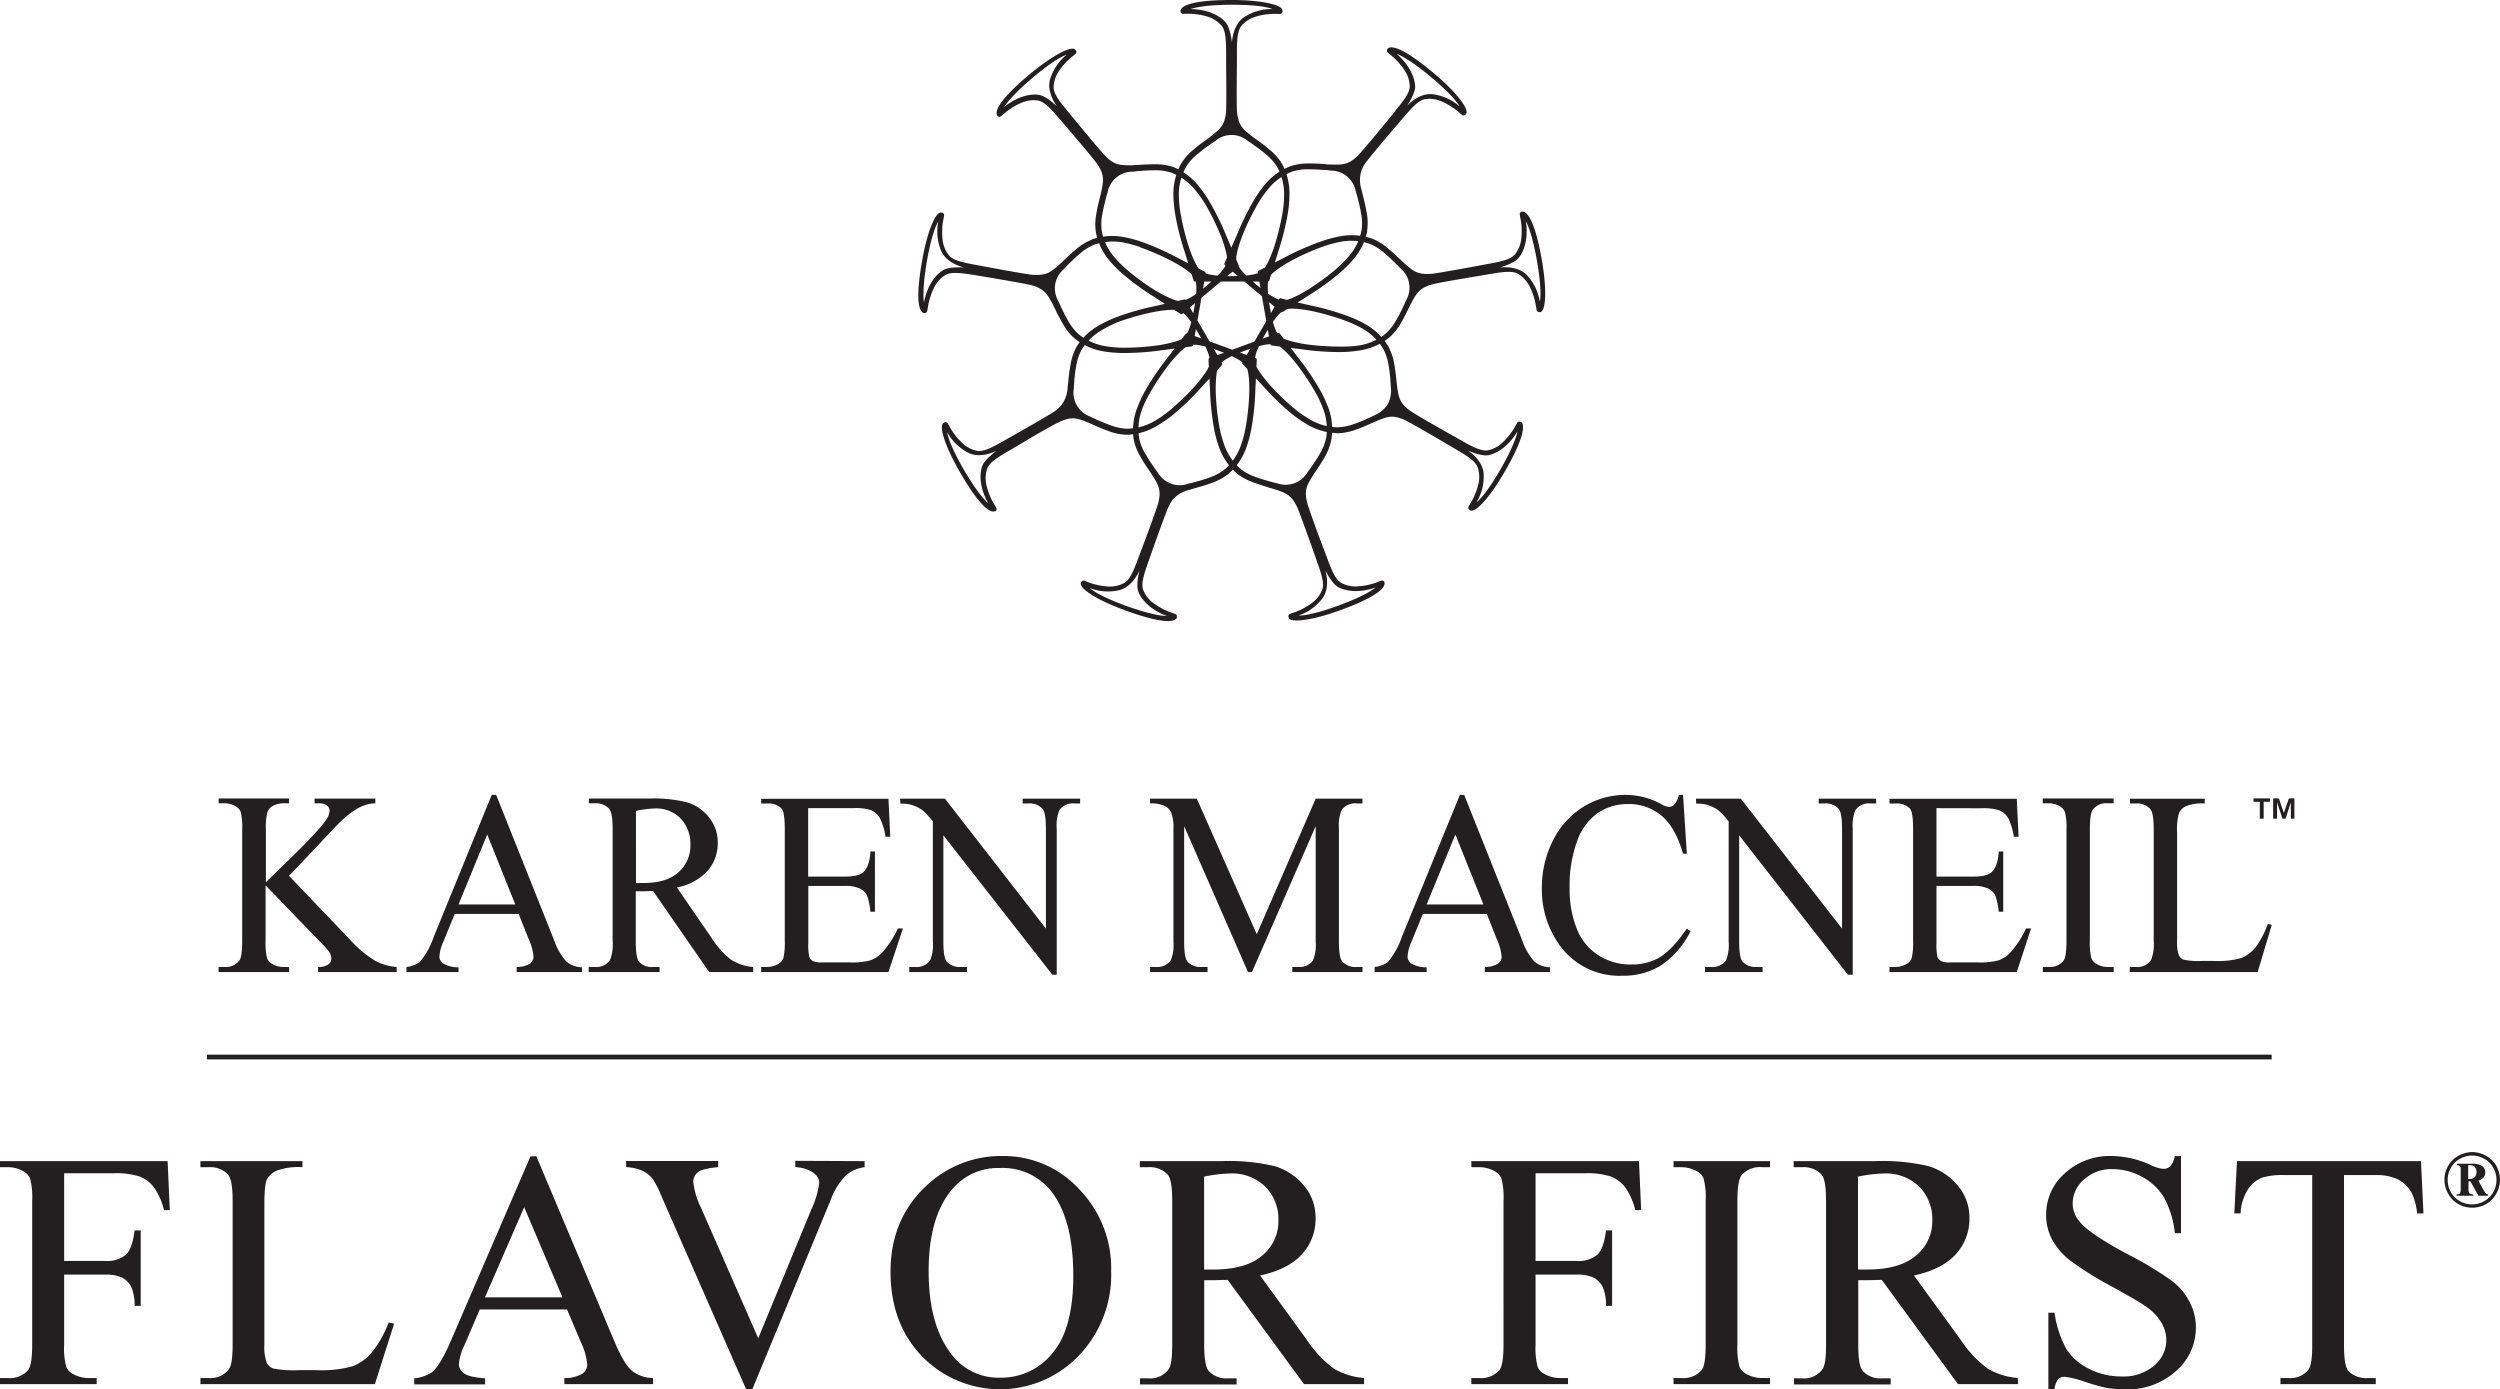 <svg xmlns="http://www.w3.org/2000/svg" viewBox="0 0 493.81 274.41"><defs><style>.cls-1{fill:#231f20;}</style></defs><g id="Layer_2" data-name="Layer 2"><g id="Layer_2-2" data-name="Layer 2"><path class="cls-1" d="M57.08,173l12,12.54a22.16,22.16,0,0,0,5,4.22A10.4,10.4,0,0,0,78.35,191V192H62.83V191a3.29,3.29,0,0,0,2-.49,1.41,1.41,0,0,0,.61-1.1,2.53,2.53,0,0,0-.23-1.09,9.5,9.5,0,0,0-1.5-1.79L52.46,174.89v11a12.24,12.24,0,0,0,.31,3.43,2.21,2.21,0,0,0,1,1.08A4.21,4.21,0,0,0,56,191h1.11V192H43.18V191h1.15a3.41,3.41,0,0,0,2.93-1.24c.39-.54.58-1.83.58-3.88v-22.1a12.11,12.11,0,0,0-.31-3.46,2.26,2.26,0,0,0-1-1.06,4.4,4.4,0,0,0-2.21-.6H43.18v-.94h13.9v.94H56a4.49,4.49,0,0,0-2.19.58,2.16,2.16,0,0,0-1,1.21,12.12,12.12,0,0,0-.29,3.33v10.47l3.3-3.21q7.14-6.86,8.63-9.16a3.33,3.33,0,0,0,.65-1.76,1.33,1.33,0,0,0-.5-1,2.58,2.58,0,0,0-1.71-.44h-.75v-.94h12v.94a6.44,6.44,0,0,0-1.92.3A9.52,9.52,0,0,0,70,160.07a21,21,0,0,0-3.08,2.56q-.52.51-4.88,5.17Z"></path><path class="cls-1" d="M102.45,180.52H89.82l-2.21,5.4a8.79,8.79,0,0,0-.82,3,1.78,1.78,0,0,0,.71,1.38,6,6,0,0,0,3.07.77V192H80.29V191a5.27,5.27,0,0,0,2.65-1,15.52,15.52,0,0,0,2.72-4.92L97.13,157H98l11.35,28.46a13.18,13.18,0,0,0,2.49,4.45,5,5,0,0,0,3.12,1.15V192H102.06V191a4.76,4.76,0,0,0,2.64-.68,1.79,1.79,0,0,0,.69-1.42,11,11,0,0,0-1-3.5Zm-.67-1.87-5.54-13.82-5.67,13.82Z"></path><path class="cls-1" d="M148.78,192h-8.7L129,176c-.81,0-1.48.05-2,.05l-.68,0-.74,0v9.94c0,2.15.22,3.49.67,4A3.35,3.35,0,0,0,129,191h1.28V192h-14V191h1.23a3.22,3.22,0,0,0,3-1.42,8.39,8.39,0,0,0,.5-3.7v-22.1c0-2.16-.22-3.49-.67-4a3.46,3.46,0,0,0-2.79-1.11h-1.23v-.94h11.89a27,27,0,0,1,7.66.8,8.72,8.72,0,0,1,4.18,2.92,7.84,7.84,0,0,1,1.72,5.09,8.2,8.2,0,0,1-2,5.47,10.88,10.88,0,0,1-6.07,3.28l6.74,9.81a16.91,16.91,0,0,0,4,4.49,9.55,9.55,0,0,0,4.33,1.42Zm-23.16-17.58H127c3.12,0,5.46-.7,7-2.12a6.92,6.92,0,0,0,2.37-5.4,7.27,7.27,0,0,0-1.91-5.21,6.7,6.7,0,0,0-5.07-2,20.23,20.23,0,0,0-3.77.48Z"></path><path class="cls-1" d="M159.63,159.63v13.52h7.17c1.86,0,3.11-.29,3.73-.88.84-.78,1.3-2.14,1.4-4.09h.89v11.91h-.89a13.58,13.58,0,0,0-.68-3.21,3.07,3.07,0,0,0-1.42-1.38,6.86,6.86,0,0,0-3-.51h-7.17v11.28a10.74,10.74,0,0,0,.2,2.76,1.5,1.5,0,0,0,.67.78,3.84,3.84,0,0,0,1.83.29h5.53a14.34,14.34,0,0,0,4-.4,6,6,0,0,0,2.4-1.59,19,19,0,0,0,3.06-4.72h1L175.49,192H150.35V191h1.15a4.48,4.48,0,0,0,2.19-.58,2.15,2.15,0,0,0,1.05-1.21,12.76,12.76,0,0,0,.27-3.31V163.72c0-2.17-.2-3.51-.62-4a3.64,3.64,0,0,0-2.89-1h-1.15v-.94h25.14l.36,7.49h-.94a12.27,12.27,0,0,0-1.12-3.7A3.83,3.83,0,0,0,172,160a10.56,10.56,0,0,0-3.4-.38Z"></path><path class="cls-1" d="M177.8,157.76h8.85l19.94,25.66V163.69c0-2.1-.22-3.41-.67-3.93a3.45,3.45,0,0,0-2.81-1.06H202v-.94h11.35v.94h-1.15a3.25,3.25,0,0,0-2.94,1.31,8,8,0,0,0-.53,3.68v28.84h-.86L186.34,165V186c0,2.1.22,3.42.65,3.94A3.54,3.54,0,0,0,189.8,191H191V192H179.6V191h1.13a3.28,3.28,0,0,0,3-1.31,8.05,8.05,0,0,0,.53-3.69V162.25a14.82,14.82,0,0,0-2.15-2.29,7.82,7.82,0,0,0-2.15-1,7.46,7.46,0,0,0-2.12-.22Z"></path><path class="cls-1" d="M246.51,192,233.9,163.19V186c0,2.1.22,3.42.65,3.94a3.48,3.48,0,0,0,2.81,1.06h1.16V192H227.16V191h1.16a3.24,3.24,0,0,0,2.93-1.31,7.92,7.92,0,0,0,.53-3.69V163.69a8.18,8.18,0,0,0-.48-3.28,2.71,2.71,0,0,0-1.24-1.22,6.35,6.35,0,0,0-2.9-.49v-.94h9.24l11.84,26.77,11.64-26.77h9.24v.94H268a3.26,3.26,0,0,0-3,1.31,8,8,0,0,0-.53,3.68V186c0,2.1.22,3.42.67,3.94A3.52,3.52,0,0,0,268,191h1.13V192H255.26V191h1.16a3.22,3.22,0,0,0,2.93-1.31,8.05,8.05,0,0,0,.53-3.69V163.19L247.3,192Z"></path><path class="cls-1" d="M293.68,180.52H281.05l-2.21,5.4a8.79,8.79,0,0,0-.82,3,1.78,1.78,0,0,0,.71,1.38,6,6,0,0,0,3.07.77V192H271.52V191a5.27,5.27,0,0,0,2.65-1,15.52,15.52,0,0,0,2.72-4.92L288.36,157h.85l11.35,28.46a13,13,0,0,0,2.49,4.45,5,5,0,0,0,3.12,1.15V192H293.29V191a4.76,4.76,0,0,0,2.64-.68,1.78,1.78,0,0,0,.68-1.42,10.87,10.87,0,0,0-1-3.5Zm-.67-1.87-5.54-13.82-5.67,13.82Z"></path><path class="cls-1" d="M332.44,157l.75,11.63h-.75q-1.49-5.22-4.26-7.52a10,10,0,0,0-6.64-2.29,10.46,10.46,0,0,0-5.87,1.72,11.35,11.35,0,0,0-4.12,5.52,25.66,25.66,0,0,0-1.51,9.41,20.93,20.93,0,0,0,1.42,8,11.06,11.06,0,0,0,4.27,5.23,11.85,11.85,0,0,0,6.51,1.81,10.88,10.88,0,0,0,5.61-1.42c1.62-1,3.39-2.84,5.34-5.67l.74.51a17.63,17.63,0,0,1-5.72,6.68,14,14,0,0,1-7.77,2.12,14.48,14.48,0,0,1-12.56-6.3,18.61,18.61,0,0,1-3.32-11,20.37,20.37,0,0,1,2.19-9.41,16.33,16.33,0,0,1,6-6.65,15.76,15.76,0,0,1,8.39-2.36,14.77,14.77,0,0,1,7,1.82,3.68,3.68,0,0,0,1.45.55,1.55,1.55,0,0,0,1.13-.48,4,4,0,0,0,.89-1.89Z"></path><path class="cls-1" d="M335,157.76h8.85l20,25.66V163.69c0-2.1-.23-3.41-.68-3.93a3.45,3.45,0,0,0-2.81-1.06h-1.13v-.94h11.35v.94h-1.15a3.25,3.25,0,0,0-2.94,1.31,8,8,0,0,0-.53,3.68v28.84H365L343.53,165V186c0,2.1.22,3.42.65,3.94A3.55,3.55,0,0,0,347,191h1.15V192H336.79V191h1.14a3.3,3.3,0,0,0,3-1.31,8.1,8.1,0,0,0,.52-3.69V162.25a14.82,14.82,0,0,0-2.15-2.29,7.82,7.82,0,0,0-2.15-1,7.46,7.46,0,0,0-2.12-.22Z"></path><path class="cls-1" d="M382.5,159.63v13.52h7.17c1.86,0,3.11-.29,3.73-.88.83-.78,1.3-2.14,1.4-4.09h.89v11.91h-.89a13.58,13.58,0,0,0-.68-3.21,3.07,3.07,0,0,0-1.42-1.38,6.86,6.86,0,0,0-3-.51H382.5v11.28a11.48,11.48,0,0,0,.19,2.76,1.56,1.56,0,0,0,.68.78,3.84,3.84,0,0,0,1.83.29h5.53a14.39,14.39,0,0,0,4-.4,6,6,0,0,0,2.4-1.59,19,19,0,0,0,3.06-4.72h1L398.36,192H373.22V191h1.15a4.48,4.48,0,0,0,2.19-.58,2.15,2.15,0,0,0,1.05-1.21,12.76,12.76,0,0,0,.27-3.31V163.72c0-2.17-.2-3.51-.62-4a3.64,3.64,0,0,0-2.89-1h-1.15v-.94h25.14l.36,7.49h-.94a12.27,12.27,0,0,0-1.12-3.7,3.81,3.81,0,0,0-1.82-1.54,10.45,10.45,0,0,0-3.39-.38Z"></path><path class="cls-1" d="M417.51,191V192h-14V191h1.15a3.43,3.43,0,0,0,2.94-1.24c.38-.54.58-1.83.58-3.88v-22.1a11.65,11.65,0,0,0-.32-3.43,2.25,2.25,0,0,0-1-1.09,4.46,4.46,0,0,0-2.22-.6h-1.15v-.94h14v.94h-1.18a3.39,3.39,0,0,0-2.91,1.23c-.4.54-.6,1.83-.6,3.89v22.1a11.86,11.86,0,0,0,.31,3.43,2.17,2.17,0,0,0,1,1.08,4.21,4.21,0,0,0,2.19.61Z"></path><path class="cls-1" d="M447.94,182.51l.79.18L445.94,192H420.68V191h1.23a3.22,3.22,0,0,0,3-1.42,8.59,8.59,0,0,0,.5-3.73V163.82c0-2.14-.22-3.48-.67-4a3.46,3.46,0,0,0-2.79-1.11h-1.23v-.94h14.77v.94a8.61,8.61,0,0,0-3.64.5,2.94,2.94,0,0,0-1.43,1.34,11.36,11.36,0,0,0-.39,3.86v21.49a7.22,7.22,0,0,0,.39,2.88,1.72,1.72,0,0,0,.89.78,14.84,14.84,0,0,0,3.75.25h2.38a16.42,16.42,0,0,0,5.27-.58,6.91,6.91,0,0,0,2.77-2.06A17.24,17.24,0,0,0,447.94,182.51Z"></path><path class="cls-1" d="M445.12,158.37v-.67h3.25v.67h-1.24v3.33h-.76v-3.33Zm5-.67,1,2.86,1-2.86h1.08v4h-.7v-3.23l-1.05,3.23h-.61l-1.07-3.23v3.23H449v-4Z"></path><rect class="cls-1" x="40.88" y="208.32" width="407.83" height="0.94"></rect><path class="cls-1" d="M253.23,32.35a11.06,11.06,0,0,0-2.55-2.86c-.94-.8-1.75-1.39-2.47-1.91-.4-.28-.75-.54-1.07-.79-1.31-1-2.08-1.69-2.5-3.08a7.92,7.92,0,0,1-.32-2c-.09-2.35,0-7.43,0-10.16l0-1.38c0-3.46.37-4.28.83-5a5.86,5.86,0,0,1,3-1.91,12.82,12.82,0,0,1,4.12-.51h.56a.5.5,0,0,0,.5-.5V2.08c0-1.1-4-2.08-10.08-2.08-9.09,0-10,1.56-10.07,2.08h0v.16h0a.5.5,0,0,0,.49.49h.56a12.89,12.89,0,0,1,4.13.51,6,6,0,0,1,3,1.91c.46.71.81,1.53.83,5,0,.3,0,.82,0,1.47,0,2.71.08,7.75,0,10.08a7.52,7.52,0,0,1-.31,2c-.43,1.39-1.19,2-2.51,3.08-.31.25-.67.5-1.06.79-.72.52-1.54,1.11-2.47,1.91a10.9,10.9,0,0,0-2.55,2.86,12.38,12.38,0,0,0-1.52,6.18,26.72,26.72,0,0,0,.31,3.52,51.86,51.86,0,0,0,1.89,7.6c.49,1.58.84,2.71,1.13,3.63l.65,2.11a.35.35,0,0,0,.44.23l7,0,7.1,0h0l.1,0a.36.36,0,0,0,.34-.25c.2-.66.4-1.32.66-2.16s.64-2,1.12-3.58a53.1,53.1,0,0,0,1.89-7.6,24.4,24.4,0,0,0,.3-3.52A12.28,12.28,0,0,0,253.23,32.35Zm.13,9.54a50.53,50.53,0,0,1-1.79,7.2c-.32.88-1.39,3.76-2.29,4.45-1.06.81-3.55,1-6.05,1s-4.91-.18-6-1-2.28-4.41-2.37-4.68a47.87,47.87,0,0,1-1.72-7,22.81,22.81,0,0,1-.29-3.29A11.14,11.14,0,0,1,234.25,33a9.86,9.86,0,0,1,2.31-2.59c.8-.68,1.52-1.2,2.16-1.66l.22-.15c.37-.27.79-.55,1.12-.76a4.94,4.94,0,0,1,6.41,0c.33.21.75.49,1.12.76l.21.15c.64.46,1.37,1,2.17,1.66A10,10,0,0,1,252.28,33a11.25,11.25,0,0,1,1.36,5.62A22.27,22.27,0,0,1,253.36,41.89ZM235.17,1.79s2-.85,8.25-.85,7.93.85,7.93.85a10,10,0,0,0-5.63,1.61c-2.29,1.56-2.38,5-2.38,5s-.32-2.94-1.21-3.92C242.13,4.46,240.25,1.88,235.17,1.79ZM231.77,33a11.16,11.16,0,0,0-3.79-.55c-1.23,0-2.23.06-3.12.12-.48,0-.92.07-1.32.08-1.67,0-2.68,0-3.9-.74a7.75,7.75,0,0,1-1.54-1.35c-1.58-1.74-4.8-5.67-6.54-7.78l-.88-1.07c-2.21-2.66-2.46-3.51-2.57-4.35A6,6,0,0,1,209.19,14a13,13,0,0,1,2.82-3l.43-.36a.51.51,0,0,0,.06-.71l-.09-.11c-.71-.85-4.39,1-9.07,4.89-7,5.84-6.65,7.62-6.37,8.07h0l0,.05.06.08h0a.5.5,0,0,0,.69.06l.43-.36a13.23,13.23,0,0,1,3.5-2.26,6,6,0,0,1,3.52-.47c.81.25,1.6.65,3.84,3.29l.95,1.11c1.77,2.06,5.05,5.89,6.48,7.73a8.34,8.34,0,0,1,1.06,1.75c.56,1.34.39,2.33.05,4-.08.39-.19.81-.3,1.28-.22.86-.47,1.84-.67,3.05a10.94,10.94,0,0,0-.11,3.83,12.33,12.33,0,0,0,2.81,5.71,23.92,23.92,0,0,0,2.5,2.5,51.54,51.54,0,0,0,6.33,4.6c1.39.91,2.39,1.55,3.19,2.06l1.86,1.2a.36.36,0,0,0,.49-.1l5.39-4.51,5.43-4.57h0l.08-.05a.37.37,0,0,0,.1-.41l-.88-2.08c-.36-.87-.82-2-1.45-3.46a52.54,52.54,0,0,0-3.43-7,25.07,25.07,0,0,0-2-2.9A12.34,12.34,0,0,0,231.77,33ZM238,40.21a48.76,48.76,0,0,1,3.26,6.66c.33.88,1.35,3.78,1.11,4.88-.3,1.3-2.08,3-4,4.65s-3.88,3-5.21,3.07-4.58-1.91-4.82-2a47,47,0,0,1-5.8-4.24,22.64,22.64,0,0,1-2.33-2.33,11.19,11.19,0,0,1-2.57-5.18,9.87,9.87,0,0,1,.11-3.47c.17-1,.39-1.9.58-2.67l.07-.25c.11-.45.26-.93.37-1.31a5,5,0,0,1,4.91-4.11c.39,0,.89-.11,1.35-.15h.26c.79-.06,1.68-.13,2.73-.12a9.87,9.87,0,0,1,3.43.5,11.16,11.16,0,0,1,4.66,3.42A24.79,24.79,0,0,1,238,40.21Zm-39.7-19s1-1.92,5.77-5.94,6.62-4.46,6.62-4.46a10.08,10.08,0,0,0-3.28,4.86c-.74,2.67,1.38,5.35,1.38,5.35s-2.13-2.06-3.45-2.24C205.34,18.74,202.25,18,198.3,21.17Zm17.44,26.09a11,11,0,0,0-3.26,2c-.95.78-1.67,1.48-2.31,2.1-.34.34-.66.65-1,.91-1.25,1.12-2,1.76-3.46,1.94a7.92,7.92,0,0,1-2.05,0c-2.33-.32-7.32-1.26-10-1.76l-1.36-.25c-3.4-.62-4.15-1.11-4.77-1.69a5.88,5.88,0,0,1-1.35-3.28,12.83,12.83,0,0,1,.21-4.15l.09-.56a.51.51,0,0,0-.41-.58l-.14,0c-1.09-.2-2.75,3.56-3.8,9.56-1.58,9-.21,10.12.3,10.29h0l.06,0h.1a.51.51,0,0,0,.56-.41l.1-.55a13,13,0,0,1,1.23-4,6,6,0,0,1,2.39-2.63c.78-.32,1.65-.53,5.06,0l1.45.24c2.67.45,7.65,1.27,9.92,1.76a7.73,7.73,0,0,1,1.94.66c1.29.66,1.8,1.53,2.6,3,.18.35.37.74.59,1.18.38.8.82,1.7,1.45,2.77a10.9,10.9,0,0,0,2.37,3,12.41,12.41,0,0,0,5.83,2.57,25.34,25.34,0,0,0,3.52.31,53.52,53.52,0,0,0,7.81-.54l3.77-.48,2.19-.28a.36.36,0,0,0,.31-.39l1.23-6.92,1.22-7h0a.16.16,0,0,0,0-.09.35.35,0,0,0-.18-.38l-2-1-3.34-1.72a52.52,52.52,0,0,0-7.15-3.18,23.89,23.89,0,0,0-3.42-.91A12.42,12.42,0,0,0,215.74,47.26Zm9.42,1.53a49.07,49.07,0,0,1,6.78,3c.82.46,3.46,2,4,3,.62,1.19.37,3.67-.07,6.13s-1,4.81-2,5.71-4.73,1.48-5,1.52a48.55,48.55,0,0,1-7.16.49,22.61,22.61,0,0,1-3.29-.29,11.38,11.38,0,0,1-5.3-2.32,10,10,0,0,1-2.15-2.73c-.53-.9-.92-1.71-1.26-2.42l-.11-.23c-.2-.42-.4-.88-.56-1.24a4.95,4.95,0,0,1,1.12-6.31c.26-.29.61-.66.94-1l.19-.18c.56-.55,1.2-1.17,2-1.84a9.9,9.9,0,0,1,2.95-1.83,11.29,11.29,0,0,1,5.77-.37A24.14,24.14,0,0,1,225.16,48.79ZM182.51,59.73s-.48-2.11.6-8.27,2.21-7.66,2.21-7.66a10,10,0,0,0,.61,5.82c1.14,2.53,4.49,3.21,4.49,3.21s-2.95-.2-4.07.51C186.35,53.34,183.48,54.74,182.51,59.73Zm30.13,8.77a11.11,11.11,0,0,0-1.2,3.63c-.23,1.21-.33,2.22-.42,3.1-.05.48-.09.92-.15,1.31a6,6,0,0,1-1.41,3.72,8.07,8.07,0,0,1-1.6,1.28c-2,1.25-6.41,3.74-8.79,5.08l-1.21.69c-3,1.71-3.89,1.81-4.73,1.77A5.86,5.86,0,0,1,190,87.43a12.88,12.88,0,0,1-2.51-3.31l-.29-.48a.51.51,0,0,0-.68-.19l-.13.08c-1,.55.19,4.49,3.24,9.77,4.55,7.88,6.35,7.88,6.84,7.69h0l.06,0,.08,0h0a.5.5,0,0,0,.18-.67l-.28-.49a13.21,13.21,0,0,1-1.62-3.83,6,6,0,0,1,.15-3.55c.39-.75.92-1.47,3.9-3.21l1.27-.74c2.33-1.38,6.67-4,8.73-5a8.21,8.21,0,0,1,1.91-.74c1.41-.32,2.36,0,3.92.64.37.15.77.32,1.21.52.81.37,1.73.78,2.89,1.19a10.84,10.84,0,0,0,3.75.77A12.28,12.28,0,0,0,228.71,84a24.59,24.59,0,0,0,2.9-2,52,52,0,0,0,5.63-5.43l2.59-2.8,1.5-1.61a.36.36,0,0,0,0-.5l-3.5-6.1-3.56-6.14h0a1,1,0,0,0,0-.1.34.34,0,0,0-.38-.16l-2.21.5-3.66.83a51.33,51.33,0,0,0-7.52,2.16,22.86,22.86,0,0,0-3.2,1.5A12.3,12.3,0,0,0,212.64,68.5Zm8.2-4.89a48.74,48.74,0,0,1,7.13-2c.92-.17,3.95-.68,5-.25,1.24.52,2.65,2.57,3.89,4.74s2.29,4.35,2.12,5.67-2.68,4.18-2.86,4.39a49.05,49.05,0,0,1-5.18,5,23.12,23.12,0,0,1-2.7,1.89,11.3,11.3,0,0,1-5.55,1.63,10,10,0,0,1-3.4-.71c-1-.35-1.8-.72-2.52-1l-.24-.11c-.42-.19-.87-.42-1.22-.59a5,5,0,0,1-3.2-5.55c0-.39.05-.9.09-1.36l0-.26c.08-.78.17-1.67.36-2.7a10,10,0,0,1,1.08-3.3,11.31,11.31,0,0,1,4.19-4A23.43,23.43,0,0,1,220.84,63.61ZM195.2,99.41s-1.73-1.3-4.86-6.72-3.23-7.29-3.23-7.29a10,10,0,0,0,4.21,4.07c2.5,1.2,5.51-.43,5.51-.43s-2.4,1.75-2.8,3C194,92.05,192.74,95,195.2,99.41Zm28.72-12.65a11.07,11.07,0,0,0,1.41,3.56c.61,1.07,1.17,1.91,1.67,2.64.28.4.52.76.73,1.1.88,1.43,1.38,2.3,1.31,3.76a8,8,0,0,1-.4,2c-.72,2.24-2.51,7-3.47,9.55l-.49,1.3c-1.19,3.24-1.81,3.89-2.48,4.4a5.9,5.9,0,0,1-3.47.77,13,13,0,0,1-4-.93l-.53-.19a.53.53,0,0,0-.65.3l-.05.14c-.37,1,3,3.32,8.77,5.41,8.54,3.11,9.92,2,10.18,1.49h0l0-.06s0-.08,0-.09h0a.49.49,0,0,0-.3-.62l-.52-.2a12.78,12.78,0,0,1-3.7-1.9,5.79,5.79,0,0,1-2.17-2.81c-.19-.83-.24-1.72.92-5,.11-.28.28-.77.49-1.38.9-2.56,2.58-7.32,3.46-9.47a8,8,0,0,1,1-1.8,6,6,0,0,1,3.42-2c.38-.13.8-.24,1.26-.38.86-.24,1.82-.51,3-.94a11.15,11.15,0,0,0,3.37-1.83,12.24,12.24,0,0,0,3.54-5.28,25.51,25.51,0,0,0,.92-3.42,51.94,51.94,0,0,0,.82-7.78c.08-1.66.14-2.84.18-3.8s.07-1.53.11-2.2a.34.34,0,0,0-.33-.37l-6.6-2.42-6.68-2.42h0l-.09,0a.36.36,0,0,0-.4.12l-1.37,1.8-2.27,3a51.71,51.71,0,0,0-4.37,6.49,24,24,0,0,0-1.49,3.21A12.27,12.27,0,0,0,223.92,86.76Zm3.14-9a49.17,49.17,0,0,1,4.14-6.15c.6-.73,2.59-3.06,3.67-3.4,1.28-.4,3.68.27,6,1.13s4.55,1.86,5.27,3,.63,4.93.62,5.21a47.55,47.55,0,0,1-.76,7.13,22.23,22.23,0,0,1-.86,3.19,11.19,11.19,0,0,1-3.2,4.82,10,10,0,0,1-3.06,1.64c-1,.37-1.84.61-2.6.82l-.26.07c-.44.13-.93.24-1.31.33a5,5,0,0,1-6-2.19c-.24-.31-.54-.72-.8-1.1l-.14-.21c-.45-.66-.95-1.4-1.47-2.31A9.68,9.68,0,0,1,225,86.49a11.24,11.24,0,0,1,.63-5.75A23.1,23.1,0,0,1,227.06,77.75Zm3.37,43.91s-2.16.11-8-2-7.16-3.51-7.16-3.51a9.93,9.93,0,0,0,5.83.41c2.69-.69,3.95-3.86,3.95-3.86s-.71,2.87-.21,4.1C224.8,116.77,225.69,119.83,230.43,121.66ZM244.29,93.5a11,11,0,0,0,3.38,1.82c1.15.43,2.12.71,3,1,.47.13.89.25,1.27.38,1.59.52,2.53.87,3.41,2a7.91,7.91,0,0,1,1,1.79c.89,2.18,2.57,7,3.48,9.55l.46,1.31c1.17,3.25,1.12,4.14.93,5a6,6,0,0,1-2.17,2.81,12.92,12.92,0,0,1-3.7,1.9l-.53.19a.5.5,0,0,0-.29.65l0,.14c.37,1,4.45.59,10.18-1.5,8.55-3.11,8.86-4.88,8.76-5.4h0l0-.06s0-.08,0-.09h0a.5.5,0,0,0-.63-.29l-.53.19a13,13,0,0,1-4.05.92,5.82,5.82,0,0,1-3.47-.76c-.68-.51-1.29-1.16-2.49-4.4-.1-.28-.28-.76-.51-1.37-1-2.54-2.73-7.26-3.44-9.48a7.6,7.6,0,0,1-.4-2c-.07-1.45.42-2.32,1.31-3.75.21-.34.45-.7.72-1.1.5-.73,1.07-1.57,1.67-2.64A10.89,10.89,0,0,0,263,86.69a12.41,12.41,0,0,0-.69-6.33,25.94,25.94,0,0,0-1.49-3.2,51.87,51.87,0,0,0-4.38-6.49c-1-1.33-1.72-2.27-2.3-3s-.93-1.22-1.33-1.76a.35.35,0,0,0-.49-.07l-6.62,2.39-6.66,2.44h0l-.09,0a.36.36,0,0,0-.23.35c0,.69.06,1.38.11,2.26s.1,2.12.18,3.75a52.1,52.1,0,0,0,.82,7.78,23.28,23.28,0,0,0,.92,3.41A12.33,12.33,0,0,0,244.29,93.5Zm-3.38-8.92a48.49,48.49,0,0,1-.78-7.38c0-.93,0-4,.63-5,.72-1.13,3-2.16,5.34-3s4.68-1.51,6-1.11,3.65,3.37,3.83,3.59a47.77,47.77,0,0,1,4,6,22.74,22.74,0,0,1,1.39,3,11.15,11.15,0,0,1,.64,5.75,9.91,9.91,0,0,1-1.28,3.22c-.52.91-1,1.65-1.47,2.3l-.15.22c-.25.38-.56.79-.79,1.1a5,5,0,0,1-6,2.19c-.39-.09-.88-.2-1.32-.33l-.25-.07c-.76-.21-1.62-.46-2.6-.82A9.79,9.79,0,0,1,245,92.58a11.23,11.23,0,0,1-3.21-4.81A22.5,22.5,0,0,1,240.91,84.58Zm30.8,31.47s-1.58,1.47-7.46,3.61-7.74,1.92-7.74,1.92a10,10,0,0,0,4.74-3.44c1.61-2.25.53-5.49.53-5.49s1.31,2.65,2.48,3.27C264.26,115.92,266.91,117.7,271.71,116.05Zm-7.47-30.48A11.08,11.08,0,0,0,268,84.8c1.16-.42,2.08-.83,2.89-1.19.44-.2.84-.38,1.21-.53,1.56-.62,2.51-1,3.92-.63a7.55,7.55,0,0,1,1.91.74c2.08,1.1,6.45,3.68,8.8,5.07l1.2.71c3,1.74,3.52,2.46,3.9,3.21a5.87,5.87,0,0,1,.15,3.55,13,13,0,0,1-1.61,3.83l-.28.49a.5.5,0,0,0,.18.68l.13.08c1,.55,3.8-2.41,6.85-7.69,4.54-7.88,3.64-9.44,3.23-9.77h0l-.05,0-.09,0h0a.5.5,0,0,0-.67.18l-.28.49a13.29,13.29,0,0,1-2.51,3.31,5.93,5.93,0,0,1-3.15,1.65c-.85,0-1.73-.06-4.74-1.78l-1.27-.72c-2.36-1.33-6.76-3.8-8.73-5.05a7.59,7.59,0,0,1-1.59-1.28c-1-1.06-1.17-2-1.42-3.71-.05-.4-.1-.83-.15-1.31-.09-.88-.19-1.89-.41-3.1a10.88,10.88,0,0,0-1.21-3.63,12.37,12.37,0,0,0-4.59-4.41,24.62,24.62,0,0,0-3.21-1.49,51.39,51.39,0,0,0-7.52-2.16l-3.71-.85L253,58.92a.35.35,0,0,0-.42.27l-3.53,6.08-3.54,6.15h0a.19.19,0,0,0-.06.07.36.36,0,0,0,0,.42c.48.5.94,1,1.54,1.66l2.55,2.75a51.83,51.83,0,0,0,5.63,5.44,24.64,24.64,0,0,0,2.9,2A12.3,12.3,0,0,0,264.24,85.57Zm-8.33-4.66a48.3,48.3,0,0,1-5.34-5.15c-.61-.71-2.56-3.08-2.71-4.2-.17-1.33.91-3.58,2.16-5.74s2.62-4.16,3.85-4.67,5,.23,5.24.29a48.26,48.26,0,0,1,6.89,2,23,23,0,0,1,3,1.4,11.2,11.2,0,0,1,4.18,4,9.9,9.9,0,0,1,1.09,3.29c.19,1,.28,1.92.35,2.71l0,.26c.05.46.08,1,.1,1.35a5.76,5.76,0,0,1-.59,3.37A5.68,5.68,0,0,1,271.54,82c-.35.18-.8.41-1.22.6l-.24.1c-.72.33-1.53.7-2.52,1a9.67,9.67,0,0,1-3.4.7,11.11,11.11,0,0,1-5.54-1.62A23.81,23.81,0,0,1,255.91,80.91Zm43.82,4.31s-.26,2.15-3.39,7.56-4.7,6.45-4.7,6.45a9.9,9.9,0,0,0,1.42-5.68c-.21-2.77-3.12-4.56-3.12-4.56s2.71,1.2,4,.92C293.94,89.91,297.11,89.57,299.73,85.22ZM274.42,66.67a10.9,10.9,0,0,0,2.37-3c.63-1.06,1.07-2,1.45-2.77.21-.43.4-.83.6-1.18.79-1.48,1.3-2.34,2.59-3a8.15,8.15,0,0,1,1.94-.66c2.3-.49,7.31-1.32,10-1.77l1.37-.23c3.41-.58,4.27-.37,5.06,0a6,6,0,0,1,2.39,2.63,13.13,13.13,0,0,1,1.23,4l.1.56a.5.5,0,0,0,.58.4l.14,0c1.09-.19,1.36-4.28.31-10.29-1.58-9-3.28-9.57-3.81-9.56h-.15a.51.51,0,0,0-.4.57l.09.56a12.83,12.83,0,0,1,.21,4.15,5.94,5.94,0,0,1-1.35,3.29c-.62.57-1.37,1.06-4.77,1.68l-1.44.27c-2.66.49-7.62,1.42-9.93,1.74a7.85,7.85,0,0,1-2,0c-1.44-.18-2.22-.82-3.47-1.94-.3-.26-.61-.57-1-.9-.64-.62-1.36-1.32-2.31-2.11a11.18,11.18,0,0,0-3.26-2,12.41,12.41,0,0,0-6.35-.42,25,25,0,0,0-3.42.91A53.68,53.68,0,0,0,254,50.72l-3.38,1.74-2,1a.34.34,0,0,0-.16.47l1.21,6.93,1.24,7h0a.28.28,0,0,0,0,.09.35.35,0,0,0,.3.29l2.24.29,3.72.47a52.94,52.94,0,0,0,7.81.54,24.14,24.14,0,0,0,3.52-.31A12.31,12.31,0,0,0,274.42,66.67ZM265,68.46a49.74,49.74,0,0,1-7.4-.51c-.92-.16-3.94-.72-4.77-1.48-1-.91-1.61-3.32-2-5.79s-.67-4.86-.06-6,3.95-3,4.19-3.14a48.65,48.65,0,0,1,6.57-2.91,22.67,22.67,0,0,1,3.19-.85,11.19,11.19,0,0,1,5.77.36,10.12,10.12,0,0,1,2.95,1.83c.81.67,1.45,1.29,2,1.84l.19.19c.33.32.68.68,1,1a5,5,0,0,1,1.11,6.31c-.16.36-.36.82-.56,1.24l-.11.23c-.34.72-.73,1.52-1.26,2.42a10,10,0,0,1-2.15,2.73,11.18,11.18,0,0,1-5.3,2.32A22.75,22.75,0,0,1,265,68.46Zm36.34-24.87s1.18,1.81,2.26,8,.55,8,.55,8a10,10,0,0,0-2.56-5.26c-1.94-2-5.33-1.48-5.33-1.48s2.85-.83,3.66-1.87C300,50.91,302.17,48.61,301.38,43.59Zm-31.31,2.07a10.94,10.94,0,0,0-.11-3.83c-.21-1.22-.45-2.19-.67-3.06-.12-.47-.23-.89-.31-1.28a6,6,0,0,1,.06-4,7.57,7.57,0,0,1,1.06-1.75c1.44-1.86,4.75-5.72,6.52-7.79l.9-1.05c2.24-2.64,3-3,3.84-3.29a5.87,5.87,0,0,1,3.53.47,13.13,13.13,0,0,1,3.49,2.25l.43.36a.51.51,0,0,0,.71-.06l.09-.11c.71-.85-1.71-4.16-6.38-8.08-7-5.85-8.66-5.23-9.06-4.88h0l0,.05-.07.08h0a.5.5,0,0,0,.06.69l.43.37a13.26,13.26,0,0,1,2.83,3.05,6,6,0,0,1,1.08,3.38c-.11.84-.37,1.7-2.58,4.36L275,22.69c-1.72,2.09-4.92,6-6.48,7.72a8,8,0,0,1-1.54,1.34c-1.22.79-2.23.8-3.91.75-.4,0-.83,0-1.31-.08-.89-.07-1.89-.14-3.12-.13a10.9,10.9,0,0,0-3.79.56,12.28,12.28,0,0,0-5.14,3.76,24.75,24.75,0,0,0-2,2.89,52.48,52.48,0,0,0-3.43,7L242.73,50l-.85,2a.36.36,0,0,0,.18.46l5.38,4.53,5.45,4.55h0a.27.27,0,0,0,.07.08.34.34,0,0,0,.41,0l1.9-1.22,3.16-2a52.18,52.18,0,0,0,6.33-4.6,24.86,24.86,0,0,0,2.5-2.51A12.35,12.35,0,0,0,270.07,45.66Zm-6,7.39a49.88,49.88,0,0,1-6,4.36c-.8.48-3.47,2-4.6,1.94-1.34-.06-3.37-1.51-5.28-3.13s-3.64-3.29-3.93-4.6,1.09-4.84,1.19-5.1a49.2,49.2,0,0,1,3.16-6.45,22.12,22.12,0,0,1,1.9-2.7,11.17,11.17,0,0,1,4.65-3.43,10,10,0,0,1,3.44-.5c1,0,1.94.06,2.72.12l.27,0c.45,0,1,.09,1.35.14a5,5,0,0,1,4.9,4.12c.12.37.26.86.38,1.3l.06.26c.19.76.41,1.63.59,2.66a9.61,9.61,0,0,1,.1,3.47,11.11,11.11,0,0,1-2.56,5.18A21.84,21.84,0,0,1,264,53.05Zm11.85-42.41s2.07.63,6.87,4.66S288.28,21,288.28,21a10,10,0,0,0-5.35-2.39c-2.76-.27-5,2.29-5,2.29s1.65-2.46,1.6-3.78C279.5,17.16,279.71,14,275.88,10.64Z"></path><path class="cls-1" d="M12.67,231.75v17.32h8.1a5.85,5.85,0,0,0,4.09-1.22c.86-.81,1.44-2.42,1.72-4.82h1.21v14.91H26.58a8.71,8.71,0,0,0-.67-3.77,4.27,4.27,0,0,0-1.77-1.8,7.44,7.44,0,0,0-3.37-.6h-8.1v13.84a14.58,14.58,0,0,0,.42,4.41,2.9,2.9,0,0,0,1.38,1.4,6.26,6.26,0,0,0,3,.78H19.1v1.2H0v-1.2H1.57a4.79,4.79,0,0,0,4-1.59c.52-.69.79-2.36.79-5V237.15a14.55,14.55,0,0,0-.43-4.42,3,3,0,0,0-1.35-1.4,6.12,6.12,0,0,0-3-.78H0v-1.2H33.11l.43,9.68H32.39a13.1,13.1,0,0,0-2-4.53,6.55,6.55,0,0,0-2.79-2.1,15.05,15.05,0,0,0-5.13-.65Z"></path><path class="cls-1" d="M76.77,261.22l1.08.23-3.8,11.95H39.59v-1.2h1.67a4.51,4.51,0,0,0,4-1.82c.46-.69.69-2.29.69-4.81V237.15q0-4.12-.92-5.17a4.85,4.85,0,0,0-3.81-1.43H39.59v-1.2H59.74v1.2a12.52,12.52,0,0,0-5,.65,4.06,4.06,0,0,0-2,1.72c-.35.7-.52,2.35-.52,5v27.68a9,9,0,0,0,.52,3.71,2.35,2.35,0,0,0,1.22,1,21.19,21.19,0,0,0,5.12.33H62.4a23.6,23.6,0,0,0,7.18-.75,9.38,9.38,0,0,0,3.78-2.65A21.75,21.75,0,0,0,76.77,261.22Z"></path><path class="cls-1" d="M112,258.65H94.76l-3,7a10.77,10.77,0,0,0-1.12,3.83,2.21,2.21,0,0,0,1,1.77c.64.51,2,.84,4.18,1v1.2h-14v-1.2a7.55,7.55,0,0,0,3.61-1.27c1.12-1,2.35-3.15,3.71-6.33l15.65-36.26h1.15L121.38,265c1.25,2.94,2.38,4.86,3.4,5.73A6.93,6.93,0,0,0,129,272.2v1.2H111.47v-1.2a6.62,6.62,0,0,0,3.59-.88,2.23,2.23,0,0,0,.94-1.82,13.32,13.32,0,0,0-1.32-4.51Zm-.91-2.4-7.55-17.8-7.75,17.8Z"></path><path class="cls-1" d="M170.78,229.35v1.2a7.2,7.2,0,0,0-3.58,1.5,13.31,13.31,0,0,0-3.08,4.87L148.6,274.41h-1.22l-16.67-38a20.48,20.48,0,0,0-1.8-3.57,5.8,5.8,0,0,0-2-1.58,9.47,9.47,0,0,0-3.23-.73v-1.2h18.18v1.2c-2.06.2-3.4.54-4,1a2.38,2.38,0,0,0-.92,1.92,14.76,14.76,0,0,0,1.51,5.07l11.32,25.82,10.51-25.5a17.27,17.27,0,0,0,1.54-5.23,2.45,2.45,0,0,0-.95-1.8,6.29,6.29,0,0,0-3.22-1.22l-.56-.1v-1.2Z"></path><path class="cls-1" d="M198.13,228.34a20.25,20.25,0,0,1,15,6.52,22.37,22.37,0,0,1,6.35,16.26,23,23,0,0,1-6.4,16.66,21.53,21.53,0,0,1-30.93.16q-6.24-6.46-6.25-16.73,0-10.49,7.22-17.12A21.44,21.44,0,0,1,198.13,228.34Zm-.63,2.37a11.81,11.81,0,0,0-9.58,4.39q-4.5,5.46-4.49,16,0,10.78,4.66,16.6a11.53,11.53,0,0,0,9.45,4.42,12.94,12.94,0,0,0,10.35-4.84Q212,262.43,212,252q0-11.3-4.49-16.86A12.2,12.2,0,0,0,197.5,230.71Z"></path><path class="cls-1" d="M269.45,273.4H257.57L242.5,252.81c-1.11,0-2,.06-2.72.06-.28,0-.59,0-.92,0l-1,0v12.8q0,4.15.92,5.16a4.72,4.72,0,0,0,3.74,1.43h1.74v1.2H225.18v-1.2h1.67a4.51,4.51,0,0,0,4-1.82q.69-1,.69-4.77V237.15q0-4.17-.92-5.17a4.85,4.85,0,0,0-3.81-1.43h-1.67v-1.2h16.21a39,39,0,0,1,10.45,1,12,12,0,0,1,5.71,3.77,9.77,9.77,0,0,1,2.35,6.55,10.21,10.21,0,0,1-2.68,7.05q-2.67,3-8.28,4.22l9.18,12.64a22.83,22.83,0,0,0,5.42,5.78,13.79,13.79,0,0,0,5.91,1.82Zm-31.61-22.64c.42,0,.78,0,1.09,0h.75q6.38,0,9.6-2.73a8.67,8.67,0,0,0,3.23-6.95,9,9,0,0,0-2.61-6.71,9.37,9.37,0,0,0-6.9-2.58,28.6,28.6,0,0,0-5.16.62Z"></path><path class="cls-1" d="M303.31,231.75v17.32h8.1a5.85,5.85,0,0,0,4.09-1.22c.86-.81,1.44-2.42,1.72-4.82h1.21v14.91h-1.21a8.71,8.71,0,0,0-.67-3.77,4.24,4.24,0,0,0-1.78-1.8,7.36,7.36,0,0,0-3.36-.6h-8.1v13.84a14.58,14.58,0,0,0,.42,4.41,2.9,2.9,0,0,0,1.38,1.4,6.26,6.26,0,0,0,3,.78h1.61v1.2h-19.1v-1.2h1.57a4.79,4.79,0,0,0,4-1.59c.52-.69.79-2.36.79-5V237.15a14.55,14.55,0,0,0-.43-4.42,3,3,0,0,0-1.35-1.4,6.12,6.12,0,0,0-3-.78h-1.57v-1.2h33.11l.43,9.68H323a13.1,13.1,0,0,0-2-4.53,6.55,6.55,0,0,0-2.79-2.1,15.05,15.05,0,0,0-5.13-.65Z"></path><path class="cls-1" d="M349.62,272.2v1.2H330.56v-1.2h1.57a4.8,4.8,0,0,0,4-1.59c.52-.69.78-2.36.78-5V237.15a14.66,14.66,0,0,0-.42-4.42,3,3,0,0,0-1.35-1.4,6.26,6.26,0,0,0-3-.78h-1.57v-1.2h19.06v1.2H348a4.74,4.74,0,0,0-4,1.59c-.54.7-.82,2.36-.82,5v28.46a14.48,14.48,0,0,0,.43,4.41,2.9,2.9,0,0,0,1.38,1.4,6.06,6.06,0,0,0,3,.78Z"></path><path class="cls-1" d="M398.63,273.4H386.75l-15.06-20.59c-1.12,0-2,.06-2.72.06-.29,0-.6,0-.92,0l-1,0v12.8c0,2.77.3,4.49.92,5.16a4.7,4.7,0,0,0,3.74,1.43h1.74v1.2H354.36v-1.2H356a4.49,4.49,0,0,0,4-1.82q.69-1,.69-4.77V237.15q0-4.17-.92-5.17a4.84,4.84,0,0,0-3.8-1.43h-1.68v-1.2h16.21a39,39,0,0,1,10.45,1,12,12,0,0,1,5.71,3.77,9.72,9.72,0,0,1,2.35,6.55,10.25,10.25,0,0,1-2.67,7.05q-2.69,3-8.29,4.22l9.19,12.64a22.65,22.65,0,0,0,5.41,5.78,13.79,13.79,0,0,0,5.91,1.82ZM367,250.76c.41,0,.77,0,1.08,0h.76q6.36,0,9.59-2.73a8.68,8.68,0,0,0,3.24-6.95,9,9,0,0,0-2.61-6.71,9.4,9.4,0,0,0-6.91-2.58,28.41,28.41,0,0,0-5.15.62Z"></path><path class="cls-1" d="M430.8,228.34v15.24h-1.21a19,19,0,0,0-2.12-7,11,11,0,0,0-4.35-4.12,12.1,12.1,0,0,0-5.84-1.53,8,8,0,0,0-5.64,2.06,6.26,6.26,0,0,0-2.24,4.7,5.51,5.51,0,0,0,1.42,3.67q2,2.43,9.68,6.5A67.58,67.58,0,0,1,429,253a12.37,12.37,0,0,1,3.51,4.18,10.9,10.9,0,0,1,1.23,5,11.34,11.34,0,0,1-3.92,8.63,14.3,14.3,0,0,1-10.09,3.62,22.1,22.1,0,0,1-3.64-.29,39.1,39.1,0,0,1-4.22-1.19,19,19,0,0,0-4.05-1,1.72,1.72,0,0,0-1.3.49,3.86,3.86,0,0,0-.7,2h-1.22V259.3h1.22a21,21,0,0,0,2.3,7.1,11,11,0,0,0,4.41,3.92,13.78,13.78,0,0,0,6.51,1.56,9.3,9.3,0,0,0,6.48-2.15,6.61,6.61,0,0,0,2.38-5.07,6.85,6.85,0,0,0-.9-3.28,9.8,9.8,0,0,0-2.81-3.08q-1.27-1-7-4.15a67.38,67.38,0,0,1-8.13-5.05,13.52,13.52,0,0,1-3.66-4.16,10.21,10.21,0,0,1-1.24-5,10.8,10.8,0,0,1,3.67-8.17,13.2,13.2,0,0,1,9.36-3.43,19.05,19.05,0,0,1,7.51,1.72,7.7,7.7,0,0,0,2.59.82,2,2,0,0,0,1.4-.51,4,4,0,0,0,.87-2Z"></path><path class="cls-1" d="M478.2,229.35l.49,10.33h-1.25a12.27,12.27,0,0,0-1-3.9,6.62,6.62,0,0,0-2.71-2.78,9.57,9.57,0,0,0-4.44-.89H463v33.66c0,2.71.29,4.39.88,5.07a5,5,0,0,0,3.84,1.36h1.55v1.2H450.44v-1.2H452a4.55,4.55,0,0,0,4-1.69q.72-1,.72-4.74V232.11h-5.35a14.75,14.75,0,0,0-4.43.46,6,6,0,0,0-2.92,2.37,9.59,9.59,0,0,0-1.45,4.74h-1.24l.52-10.33Z"></path><path class="cls-1" d="M488.29,227.56a5.68,5.68,0,0,1,2.71.71,5.14,5.14,0,0,1,2.07,2,5.53,5.53,0,0,1,0,5.51,5.22,5.22,0,0,1-2,2.05,5.68,5.68,0,0,1-2.75.72,5.61,5.61,0,0,1-2.74-.72,5.1,5.1,0,0,1-2-2.05,5.47,5.47,0,0,1,0-5.51,5.12,5.12,0,0,1,2.06-2A5.71,5.71,0,0,1,488.29,227.56Zm0,.69a4.89,4.89,0,0,0-2.37.63,4.41,4.41,0,0,0-1.8,1.78,4.83,4.83,0,0,0-.65,2.42,5,5,0,0,0,.63,2.4,4.57,4.57,0,0,0,1.79,1.78,4.82,4.82,0,0,0,4.8,0,4.57,4.57,0,0,0,1.79-1.78,4.89,4.89,0,0,0,0-4.82,4.41,4.41,0,0,0-1.8-1.78A4.93,4.93,0,0,0,488.29,228.25Zm-3,1.62h2.82a4,4,0,0,1,2,.34,1.53,1.53,0,0,1,.79,1.37,1.55,1.55,0,0,1-.35,1,2,2,0,0,1-1,.63l1.06,1.94a2.45,2.45,0,0,0,.48.63.71.71,0,0,0,.34.14v.27h-1.88l-1.6-2.87h-.36v1.54a1.32,1.32,0,0,0,.18.85,1.21,1.21,0,0,0,.76.21v.27h-3.29v-.27c.32,0,.53-.05.62-.16a1.46,1.46,0,0,0,.19-.9v-3.67a1.56,1.56,0,0,0-.13-.81.79.79,0,0,0-.56-.22Zm2.23,3,.45,0a1.11,1.11,0,0,0,.86-.38,1.6,1.6,0,0,0,0-2,1.44,1.44,0,0,0-1-.34h-.3Z"></path></g></g></svg>